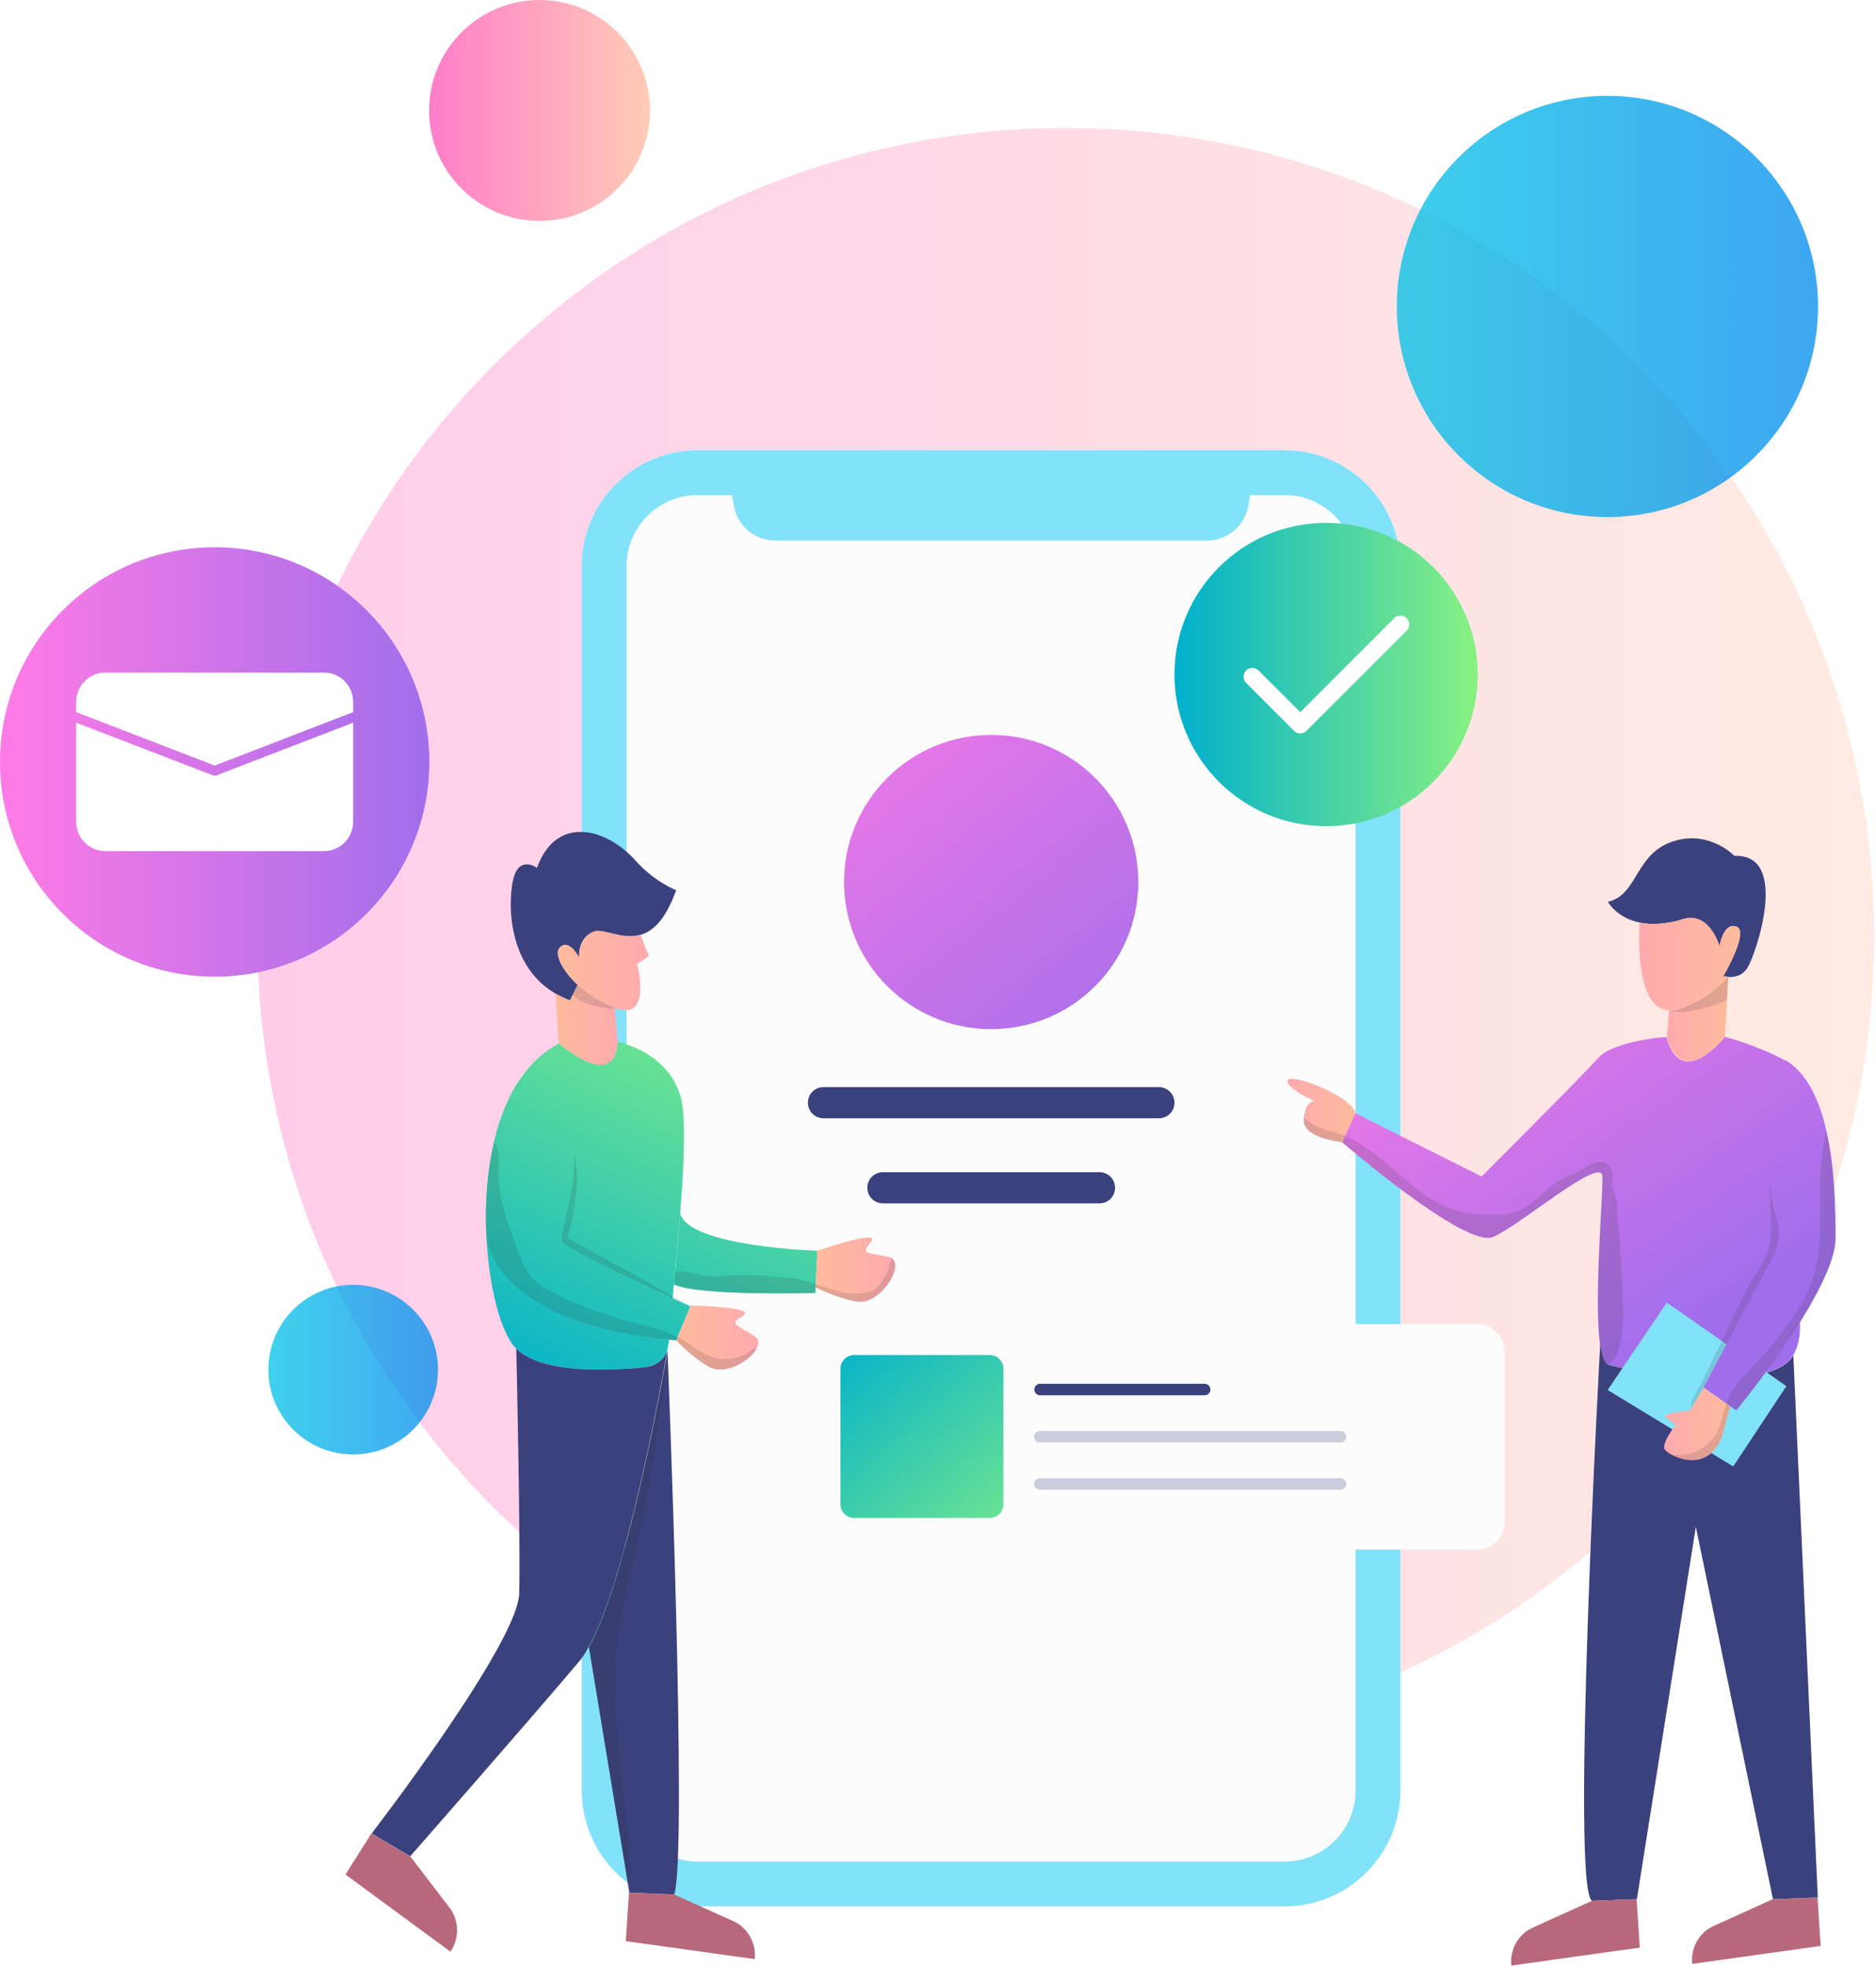 <svg xmlns="http://www.w3.org/2000/svg" width="783" height="821" viewBox="0 0 783 821" fill="none"><path opacity="0.29" d="M444.8 728.2C631.141 728.2 782.2 577.141 782.2 390.8C782.2 204.459 631.141 53.4 444.8 53.4C258.459 53.4 107.4 204.459 107.4 390.8C107.4 577.141 258.459 728.2 444.8 728.2Z" fill="url(#paint0_linear)"></path><path opacity="0.76" d="M670.9 215.8C719.446 215.8 758.8 176.446 758.8 127.9C758.8 79.354 719.446 40 670.9 40C622.354 40 583 79.354 583 127.9C583 176.446 622.354 215.8 670.9 215.8Z" fill="url(#paint1_linear)"></path><path opacity="0.75" d="M225.2 92.2C250.66 92.2 271.3 71.56 271.3 46.1C271.3 20.64 250.66 0 225.2 0C199.74 0 179.1 20.64 179.1 46.1C179.1 71.56 199.74 92.2 225.2 92.2Z" fill="url(#paint2_linear)"></path><path opacity="0.75" d="M147.4 607C166.951 607 182.8 591.151 182.8 571.6C182.8 552.049 166.951 536.2 147.4 536.2C127.849 536.2 112 552.049 112 571.6C112 591.151 127.849 607 147.4 607Z" fill="url(#paint3_linear)"></path><path d="M584.5 236.3V747.2C584.5 773.9 562.8 795.6 536.1 795.6H291.2C264.5 795.6 242.8 773.9 242.8 747.2V236.3C242.8 209.6 264.5 187.9 291.2 187.9H536.1C562.8 187.9 584.5 209.6 584.5 236.3Z" fill="#FCFCFC"></path><path d="M536.1 187.9H291.2C264.5 187.9 242.8 209.6 242.8 236.3V747.2C242.8 773.9 264.5 795.6 291.2 795.6H536.1C562.8 795.6 584.5 773.9 584.5 747.2V236.3C584.5 209.6 562.8 187.9 536.1 187.9ZM565.8 747.2C565.8 763.6 552.5 776.9 536.1 776.9H291.2C274.8 776.9 261.5 763.6 261.5 747.2V236.3C261.5 219.9 274.8 206.6 291.2 206.6H305.5L306.3 211.1C307.8 219.5 315.1 225.6 323.5 225.6H503.8C512.3 225.6 519.5 219.5 521 211.1L521.8 206.6H536.1C552.5 206.6 565.8 219.9 565.8 236.3V747.2Z" fill="#82E2F9"></path><path d="M413.7 429.5C447.61 429.5 475.1 402.01 475.1 368.1C475.1 334.19 447.61 306.7 413.7 306.7C379.79 306.7 352.3 334.19 352.3 368.1C352.3 402.01 379.79 429.5 413.7 429.5Z" fill="url(#paint4_linear)"></path><path d="M458.9 502.2H368.5C364.9 502.2 362 499.3 362 495.7C362 492.1 364.9 489.2 368.5 489.2H458.9C462.5 489.2 465.4 492.1 465.4 495.7C465.4 499.3 462.5 502.2 458.9 502.2Z" fill="#3B417D"></path><path d="M483.7 466.7H343.7C340.1 466.7 337.2 463.8 337.2 460.2C337.2 456.6 340.1 453.7 343.7 453.7H483.7C487.3 453.7 490.2 456.6 490.2 460.2C490.2 463.8 487.3 466.7 483.7 466.7Z" fill="#3B417D"></path><path d="M729.4 403.8C727.1 407.5 723.5 407.9 721.3 407.7C720.1 407.6 719.3 407.3 719.3 407.3C719.3 407.3 725.4 397 726.2 390.9C726.5 388.8 726.1 387.3 724.8 386.7C724.7 386.6 724.5 386.6 724.4 386.6C719.2 385.1 717.7 394.9 717.7 394.9C717.7 394.9 713.7 380.8 703.1 383.4C695.2 385.9 689 386 684.3 385C674.7 383 671.1 376.4 671.1 376.4C684.2 373.2 682.2 355.3 699.8 350.7C714.1 346.9 723.9 357.2 723.9 357.2C747.2 356.2 732.9 398.2 729.4 403.8Z" fill="#3B417D"></path><path d="M726.2 390.9C725.5 396 721.2 403.9 719.8 406.5C719.5 407 719.3 407.3 719.3 407.3C719.3 407.3 720.1 407.6 721.3 407.7C717.1 412.5 710.6 417.7 701.1 420.9C699.5 421.4 698 421.7 696.7 421.6C684 421.3 683.7 396.3 684.3 385C689 386 695.2 385.9 703.1 383.4C713.7 380.7 717.7 394.9 717.7 394.9C717.7 394.9 719.3 385.1 724.4 386.6C724.5 386.6 724.7 386.7 724.8 386.7C726.2 387.3 726.5 388.8 726.2 390.9Z" fill="url(#paint5_linear)"></path><path d="M748.4 565.7C738.6 582.3 680.1 572 671.4 569.7C671.3 569.7 671.2 569.6 671.1 569.6C669.5 568.8 668.5 565.6 667.8 560.9C665.2 541.8 669.2 497.8 668.8 490.9C668.3 482.2 634.8 511.2 623.2 516.2C611.6 521.2 560.2 476.7 560.2 476.7L561.3 474.2L565.7 464.6L618.4 491C618.4 491 661.9 447.5 667.4 441.2C672.9 434.9 695.4 432.3 695.6 433C701.9 455.7 719.9 432.7 719.9 432.7C719.9 432.7 733.1 436.1 744.9 442.5C756.8 448.8 738.3 456.2 739.1 487.6C740 518.8 758.2 549.1 748.4 565.7Z" fill="url(#paint6_linear)"></path><path d="M565.8 464.5L561.4 474.1L560.3 476.6C560.3 476.6 543.9 475.2 544.2 467.3C544.2 467 544.2 466.6 544.3 466.3C544.9 459.5 548.5 459.5 548.5 459.5C548.5 459.5 536.6 454.1 537.4 450.9C538.1 447.6 563.6 456.9 565.8 464.5Z" fill="url(#paint7_linear)"></path><path d="M758.7 791.9L740 792.6L707.8 637.2L683.2 792.6L664.6 793.3C655.3 790.5 667.8 562.2 667.9 560.9C668.6 565.9 669.7 569.2 671.5 569.7C680.2 572.1 738.7 582.4 748.5 565.7L758.7 791.9Z" fill="#3B417D"></path><path d="M630.8 820.3C630.1 813.6 633.7 807.1 639.9 804.4L664.4 793.3H664.5L683.1 792.6L684.4 812.8L630.8 820.3Z" fill="#B7697B"></path><path d="M706.3 819.6C705.6 812.9 709.2 806.4 715.4 803.7L739.9 792.6H740L758.6 791.9L759.9 812.1L706.3 819.6Z" fill="#B7697B"></path><path d="M721.3 407.7L720.8 417.2L720 432.6C720 432.6 702.1 455.5 695.7 432.9L696.6 421.7H696.7C698 421.7 699.4 421.5 701 421C710.6 417.7 717 412.5 721.3 407.7Z" fill="url(#paint8_linear)"></path><path d="M671 580.1L723.4 612L745.6 578.5L695.7 543.6L671 580.1Z" fill="#82E2F9"></path><path d="M766.1 516.9C766.1 538.3 724.7 588.6 724.7 588.6L722.4 587L720.5 585.7L711 579.1L739.7 525.1C742.4 520 743 514.1 741.5 508.6C738.3 497.3 737.6 485.3 739.6 473.7L745 442.3C754.2 447.7 759.4 459.1 762.3 472C765.9 487.6 766.1 505.3 766.1 516.9Z" fill="url(#paint9_linear)"></path><path d="M722.4 587.1C721 590.1 720 594.9 720 594.9C716.3 612.8 703.6 610.3 697.7 607.1C696 606.2 694.9 605.2 694.7 604.7C693.9 602.3 697.7 596.8 698.8 595.6C699.9 594.4 698.9 594.4 695.8 591.9C692.8 589.4 705.3 588.7 705.3 588.7L711.1 579.2L720.6 585.8L722.4 587.1Z" fill="url(#paint10_linear)"></path><path opacity="0.15" d="M675.9 562.1C675.4 564 674.8 565.9 673.6 567.4C672.9 568.3 672 569 671.1 569.6C669.5 568.8 668.5 565.6 667.8 560.9C665.2 541.8 669.2 497.8 668.8 490.9C668.3 482.2 634.8 511.2 623.2 516.2C611.6 521.2 560.2 476.7 560.2 476.7C560.2 476.7 543.8 475.3 544.1 467.4C544.1 467.1 544.1 466.7 544.2 466.4C545.7 467.6 547.2 468.9 549.3 469.9C552.4 471.4 555.8 472.1 559.1 473.2C559.9 473.5 560.6 473.8 561.4 474.1C579 481.5 590.6 501 609.3 505.6C613.4 506.6 617.7 506.9 621.9 506.9C626 507 630.1 506.8 633.9 505.3C639.1 503.2 643 498.8 647.2 495.1C650.9 491.8 655.9 490.8 660 488.1C669.1 482 673.8 485.1 672.9 493.3C672.6 496.2 674.6 498.8 674.8 501.7C675.7 514 676.7 526.3 677.2 538.6C677.6 546.5 677.8 554.4 675.9 562.1Z" fill="#333333"></path><path opacity="0.15" d="M721.3 407.7L720.8 417.2C720.8 417.2 720.7 417.2 720.7 417.3C718.4 418.7 715.7 419.5 713.1 420.2C710.8 420.8 708.6 421.5 706.2 421.9C704.1 422.3 702 422.5 699.9 422.3C699.2 422.2 697.7 422.2 696.7 421.8C698 421.8 699.4 421.6 701 421.1C710.6 417.7 717 412.5 721.3 407.7Z" fill="#333333"></path><path opacity="0.15" d="M766.1 516.9C766.1 538.3 724.7 588.6 724.7 588.6L722.4 587C721 590 720 594.8 720 594.8C716.3 612.7 703.6 610.2 697.7 607C698.8 607.1 699.9 607.2 700.8 607.2C707.2 607.2 712.6 604.1 716.1 598.8C718.4 594.8 719 590 720.5 585.7C720.8 584.8 721.1 584 721.5 583.2C723.2 579.5 726 576.4 728.7 573.4C740.8 560.2 753.6 546.5 757.9 529.1C761 516.2 759.1 502.7 759.8 489.5C760.1 483.6 761 477.7 762.3 471.9C765.9 487.6 766.1 505.3 766.1 516.9Z" fill="#333333"></path><path opacity="0.15" d="M739.7 525.1L711 579.1L705.7 587.8C705.6 587.5 705.6 587.1 705.7 586.6C705.9 584 708.6 580.3 709.8 577.9C712.5 572.2 715.3 566.4 718.1 560.7C720.5 555.7 722.9 550.8 725.3 545.8C727.2 541.8 729.1 537.8 731.4 534.1C733.7 530.4 736.3 526.8 737.7 522.7C740.9 513.8 738.3 503.9 738.8 494.5C739.3 499.3 740.1 504 741.5 508.6C743.1 514.1 742.4 520.1 739.7 525.1Z" fill="#333333"></path><path d="M231.9 414.7C233.7 415.8 235.8 416.7 237.9 417.5L241.1 411C240.8 410.8 240.6 410.5 240.3 410.3C240.2 410.2 240.2 410.2 240.1 410.1C239.9 409.9 239.7 409.7 239.5 409.5C234 403.8 231.4 397.8 233.6 395.5C237.4 391.4 241.7 399.8 241.7 399.8C241.7 399.8 240.8 391.7 247.6 388.9C251.7 387.2 259.3 392.4 267.2 390.2C272.5 388.7 277.8 383.9 282.2 371.5C282.2 371.5 273.3 368.2 265.1 359C253.8 346.3 232.5 339.2 224.1 362.2C224.1 362.2 217.5 357.3 214.7 365.3C212.1 372.6 210.2 402.1 231.9 414.7Z" fill="#3B417D"></path><path d="M239.6 409.5C240.1 410 240.6 410.5 241.1 411C245.2 414.9 250.6 418.5 256.7 420.7C272.5 426.5 265.9 402.4 265.9 402.4L270.8 398.9L267.3 390.1C259.5 392.3 251.8 387.2 247.7 388.8C240.9 391.6 241.8 399.7 241.8 399.7C241.8 399.7 237.5 391.3 233.7 395.4C231.5 397.8 234.1 403.7 239.6 409.5Z" fill="url(#paint11_linear)"></path><path d="M231.9 414.7L233.2 435.6C233.2 435.6 256.6 456.2 257.8 434.9L256.7 421V420.7C250.6 418.5 245.2 414.8 241.1 411L239.1 415.1L237.9 417.5C235.8 416.7 233.8 415.7 231.9 414.7Z" fill="url(#paint12_linear)"></path><path d="M203 515.4C203 515.4 203 515.5 203 515.6C204 537.6 209.3 556.9 215.5 562.9C226.5 573.6 255.3 572.1 269.8 570.5C273.8 570.1 277.1 567.4 278.5 563.7C279 560.7 279.3 559 279.3 559C279.7 554.8 280.1 549.7 280.6 543.8C280.8 541.2 281 538.6 281.3 536C282.2 525.8 283.1 515.8 283.9 506.3C285.2 489.7 286 474.8 285.1 463.7C283.2 439.8 257.9 434.8 257.9 434.8C256.7 456.1 233.3 435.5 233.3 435.5C227.1 438.7 222 443.5 217.9 449.2C205.6 466.3 201.9 492.3 203 515.4Z" fill="url(#paint13_linear)"></path><path d="M203 515.4C203 515.4 203 515.5 203 515.6C203.6 521.6 209.8 552.1 279.3 559.1C280.2 559.2 281.1 559.3 282.1 559.4H282.2L282.8 558L288.2 545.1C288.2 545.1 288.2 545.1 288.1 545.1C285.5 544 235.2 521.6 234.5 517.7C233.5 512.6 255.1 463.7 217.8 449.4C212.3 457 208.6 466.5 206.2 476.7C203.3 489 202.4 502.6 203 515.4Z" fill="url(#paint14_linear)"></path><path d="M281.3 536C290.8 541 340.3 539.6 340.3 539.6L340.4 537.3L340.5 535.9L341.2 522C341.2 522 287.1 520.3 283.9 506.3C283.3 514.1 282.5 522.4 281.8 530.7C281.6 532.5 281.4 534.3 281.3 536Z" fill="url(#paint15_linear)"></path><path d="M340.4 537.3C344.4 539.2 351.1 542.1 357.7 543.2C367.1 544.7 377.2 529 372.4 525.2C372 524.9 371.5 524.6 370.8 524.5C361.5 522.6 359.3 523.5 363.5 518.3C368.1 512.6 341.1 522 341.1 522L340.4 535.9V537.3Z" fill="url(#paint16_linear)"></path><path d="M282.1 559.2C285.2 562.4 290.4 567.3 296 570.4C302.5 574 312.9 568.1 315.8 562.8C316.9 560.7 316.8 558.7 314.8 557.5C306.7 552.5 304.3 552.5 310.1 549.1C316 545.6 291.2 544.9 288.2 544.8C288.3 544.8 288.3 544.8 288.3 544.8L282.9 557.7L282.3 559.1C282.2 559.2 282.1 559.2 282.1 559.2Z" fill="url(#paint17_linear)"></path><path d="M155.1 765.2L171.2 774.7C171.2 774.7 222.6 716.1 241.7 693.4C243.1 691.8 244.4 689.8 245.7 687.3C261 659.7 275 583.4 278.5 563.7C278.4 564 278.3 564.3 278.1 564.6C276.6 567.8 273.5 570.1 269.8 570.5C255.3 572.1 226.5 573.6 215.5 562.9C215.5 562.9 217.3 644.1 216.7 665C216.2 685.9 155.1 765.2 155.1 765.2Z" fill="#3B417D"></path><path d="M245.8 687.4L262.2 786.9L262.7 789.9L281.4 790.6C287.1 773.8 278.6 563.8 278.6 563.8C278.4 564.7 278.3 565.7 278.1 566.8C273.8 590.3 260.4 661 245.8 687.4Z" fill="#3B417D"></path><path d="M315 817.6C315.7 810.9 312.1 804.4 305.9 801.7L281.3 790.6H281.2L262.5 789.9L261.2 810.1L315 817.6Z" fill="#B7697B"></path><path d="M188 814.5C191.8 808.9 191.7 801.5 187.6 796.1L171.2 774.7H171.1L155 765.2L144.2 782.3L188 814.5Z" fill="#B7697B"></path><path opacity="0.15" d="M203 515.4C203 515.4 203 515.5 203 515.6C203.6 521.6 209.8 552.1 279.3 559.1C280.2 559.2 281.1 559.3 282.1 559.4C285.2 562.6 290.4 567.5 296 570.6C302.5 574.2 312.9 568.3 315.8 563C314.3 562.3 312.8 564.3 311.2 565.1C306.9 567.4 301.6 567.9 296.9 566.3C292.5 564.7 288.9 561.5 284.8 559.1C284.1 558.7 283.5 558.3 282.8 558C276.8 555 270.1 553.5 263.6 551.8C256.7 550 249.9 547.7 243.2 545.1C237.8 543 232.6 540.7 227.7 537.6C225.3 536.1 223 534.5 221.3 532.3C219.2 529.7 218 526.6 216.8 523.6C212.3 512.1 207.7 500.2 208.1 487.9C208.2 485.5 208.4 483 208 480.6C207.7 479.2 207.2 477.8 206.3 476.6C203.3 489 202.4 502.6 203 515.4Z" fill="#333333"></path><path opacity="0.15" d="M281.3 536C290.8 541 340.3 539.6 340.3 539.6L340.4 537.3C344.4 539.2 351.1 542.1 357.7 543.2C367.1 544.7 377.2 529 372.4 525.2C371.7 525.6 370.9 529.4 370.5 530.2C369.8 531.8 368.9 533.3 368 534.8C367.3 535.8 366.6 536.9 365.6 537.6C364.3 538.7 362.6 539.3 360.9 539.6C354 540.9 347.2 538.1 340.4 535.9C338.4 535.2 336.3 534.6 334.3 534.1C329.8 533.1 325.2 532.8 320.7 532.5C315.7 532.2 310.8 531.9 305.8 532.2C302.1 532.4 298.4 533 294.7 532.5C291 532 287.4 530.6 283.6 530.5C283 530.5 282.3 530.5 281.7 530.7C281.6 532.5 281.4 534.3 281.3 536Z" fill="#333333"></path><path opacity="0.15" d="M239.1 415.1C239.6 415.8 240.3 416.4 241 416.9C242.9 418.2 245.1 418.9 247.2 419.5C249.4 420.1 251.6 420.6 253.8 420.8C254.8 420.9 255.8 421.1 256.6 420.9V420.6C250.5 418.4 245.1 414.7 241 410.9L239.1 415.1Z" fill="#333333"></path><path opacity="0.15" d="M245.8 687.4L262.2 786.9C263 785.2 263.2 782.6 263.1 779.6C262.5 763.6 259.9 747.5 258.5 731.5C257.3 718.1 256.1 704.5 257.1 691.1C258.1 677.7 261.4 664.7 264.3 651.6C270.6 623.6 275.6 595.4 278 566.8C273.8 590.3 260.4 661 245.8 687.4Z" fill="#333333"></path><path opacity="0.15" d="M234.4 517C234.4 516.9 234.4 516.8 234.4 516.7C234.4 516.6 234.4 516.6 234.4 516.5C234.4 516.4 234.4 516.2 234.4 516.1V516C235.2 510.8 240.2 496.2 239.6 481.6C240.6 485.5 240.9 489.6 240.8 493.7C240.6 498.9 239.8 504.1 238.6 509.1C238.1 511.4 237.7 514.2 236.8 516.6L287.9 544.9C285.6 543.9 243.7 525.2 235.6 519C235.5 518.9 235.4 518.8 235.3 518.8C235.2 518.7 235.1 518.6 235 518.6C234.8 518.4 234.7 518.3 234.5 518.1C234.5 518 234.4 518 234.4 517.9C234.4 517.8 234.3 517.8 234.3 517.7C234.3 517.6 234.3 517.5 234.3 517.3C234.4 517.1 234.4 517.1 234.4 517Z" fill="#333333"></path><g filter="url(#filter0_d)"><path d="M616.5 646.7H347.7C341.3 646.7 336.1 641.5 336.1 635.1V564.2C336.1 557.8 341.3 552.6 347.7 552.6H616.5C622.9 552.6 628.1 557.8 628.1 564.2V635.1C628.1 641.5 622.9 646.7 616.5 646.7Z" fill="#FCFCFC"></path></g><path d="M413.1 633.5H356.5C353.4 633.5 350.8 631 350.8 627.8V571.2C350.8 568.1 353.3 565.5 356.5 565.5H413.1C416.2 565.5 418.8 568 418.8 571.2V627.8C418.8 631 416.2 633.5 413.1 633.5Z" fill="url(#paint18_linear)"></path><path d="M502.8 582.3H434.1C432.8 582.3 431.7 581.2 431.7 579.9C431.7 578.6 432.8 577.5 434.1 577.5H502.8C504.1 577.5 505.2 578.6 505.2 579.9C505.2 581.2 504.1 582.3 502.8 582.3Z" fill="#3B417D"></path><g opacity="0.5"><path opacity="0.5" d="M559.5 602H434C432.7 602 431.6 600.9 431.6 599.6C431.6 598.3 432.7 597.2 434 597.2H559.5C560.8 597.2 561.9 598.3 561.9 599.6C561.9 600.9 560.9 602 559.5 602Z" fill="#3B417D"></path></g><g opacity="0.5"><path opacity="0.5" d="M559.5 621.7H434C432.7 621.7 431.6 620.6 431.6 619.3C431.6 618 432.7 616.9 434 616.9H559.5C560.8 616.9 561.9 618 561.9 619.3C561.9 620.6 560.9 621.7 559.5 621.7Z" fill="#3B417D"></path></g><path d="M553.5 344.8C588.46 344.8 616.8 316.46 616.8 281.5C616.8 246.54 588.46 218.2 553.5 218.2C518.54 218.2 490.2 246.54 490.2 281.5C490.2 316.46 518.54 344.8 553.5 344.8Z" fill="url(#paint19_linear)"></path><path d="M542.7 306.1C541.7 306.1 540.8 305.7 540.1 305L520.1 285C518.7 283.6 518.7 281.2 520.1 279.8C521.5 278.4 523.9 278.4 525.3 279.8L542.7 297.2L581.9 258C583.3 256.6 585.7 256.6 587.1 258C588.5 259.4 588.5 261.8 587.1 263.2L545.3 305C544.6 305.7 543.7 306.1 542.7 306.1Z" fill="white"></path><path d="M89.6 407.6C139.085 407.6 179.2 367.485 179.2 318C179.2 268.515 139.085 228.4 89.6 228.4C40.115 228.4 0 268.515 0 318C0 367.485 40.115 407.6 89.6 407.6Z" fill="url(#paint20_linear)"></path><path d="M89.6 319.5L147.4 297.2V292.9C147.4 286.1 141.9 280.7 135.2 280.7H44C37.2 280.7 31.8 286.2 31.8 292.9V297.2L89.6 319.5Z" fill="white"></path><path d="M90.3 323.6C90.1 323.7 89.8 323.7 89.6 323.7C89.4 323.7 89.1 323.7 88.9 323.6L31.8 301.6V343C31.8 349.8 37.3 355.2 44 355.2H135.2C142 355.2 147.4 349.7 147.4 343V301.6L90.3 323.6Z" fill="white"></path><defs><filter id="filter0_d" x="266.1" y="482.6" width="492" height="294.1" filterUnits="userSpaceOnUse" color-interpolation-filters="sRGB"><feGaussianBlur stdDeviation="50"></feGaussianBlur></filter><linearGradient id="paint0_linear" x1="107.309" y1="390.801" x2="782.197" y2="390.801" gradientUnits="userSpaceOnUse"><stop stop-color="#FF52B8"></stop><stop offset="1" stop-color="#FFBB9D"></stop></linearGradient><linearGradient id="paint1_linear" x1="582.98" y1="127.92" x2="758.773" y2="127.92" gradientUnits="userSpaceOnUse"><stop stop-color="#00C1E6"></stop><stop offset="1" stop-color="#008BED"></stop></linearGradient><linearGradient id="paint2_linear" x1="179.149" y1="46.142" x2="271.274" y2="46.142" gradientUnits="userSpaceOnUse"><stop stop-color="#FF52B8"></stop><stop offset="1" stop-color="#FFBB9D"></stop></linearGradient><linearGradient id="paint3_linear" x1="111.966" y1="571.583" x2="182.835" y2="571.583" gradientUnits="userSpaceOnUse"><stop stop-color="#00C1E6"></stop><stop offset="1" stop-color="#008BED"></stop></linearGradient><linearGradient id="paint4_linear" x1="331.04" y1="266.735" x2="478.871" y2="448.058" gradientUnits="userSpaceOnUse"><stop stop-color="#FF7BE6"></stop><stop offset="1" stop-color="#A16EEB"></stop></linearGradient><linearGradient id="paint5_linear" x1="684.053" y1="402.356" x2="726.302" y2="402.356" gradientUnits="userSpaceOnUse"><stop stop-color="#FFAAAE"></stop><stop offset="1" stop-color="#FFBB9D"></stop></linearGradient><linearGradient id="paint6_linear" x1="591.539" y1="366.962" x2="714.243" y2="550.607" gradientUnits="userSpaceOnUse"><stop stop-color="#FF7BE6"></stop><stop offset="1" stop-color="#A16EEB"></stop></linearGradient><linearGradient id="paint7_linear" x1="537.221" y1="463.422" x2="565.763" y2="463.422" gradientUnits="userSpaceOnUse"><stop stop-color="#FFAAAE"></stop><stop offset="1" stop-color="#FFBB9D"></stop></linearGradient><linearGradient id="paint8_linear" x1="695.719" y1="425.265" x2="721.269" y2="425.265" gradientUnits="userSpaceOnUse"><stop stop-color="#FFAAAE"></stop><stop offset="1" stop-color="#FFBB9D"></stop></linearGradient><linearGradient id="paint9_linear" x1="620.562" y1="347.569" x2="743.267" y2="531.214" gradientUnits="userSpaceOnUse"><stop stop-color="#FF7BE6"></stop><stop offset="1" stop-color="#A16EEB"></stop></linearGradient><linearGradient id="paint10_linear" x1="694.54" y1="594.22" x2="722.415" y2="594.22" gradientUnits="userSpaceOnUse"><stop stop-color="#FFAAAE"></stop><stop offset="1" stop-color="#FFBB9D"></stop></linearGradient><linearGradient id="paint11_linear" x1="270.714" y1="405.047" x2="232.915" y2="405.047" gradientUnits="userSpaceOnUse"><stop stop-color="#FFAAAE"></stop><stop offset="1" stop-color="#FFBB9D"></stop></linearGradient><linearGradient id="paint12_linear" x1="257.816" y1="427.735" x2="231.911" y2="427.735" gradientUnits="userSpaceOnUse"><stop stop-color="#FFAAAE"></stop><stop offset="1" stop-color="#FFBB9D"></stop></linearGradient><linearGradient id="paint13_linear" x1="210.921" y1="583.426" x2="298.388" y2="400.33" gradientUnits="userSpaceOnUse"><stop stop-color="#00B0CD"></stop><stop offset="1" stop-color="#89F182"></stop></linearGradient><linearGradient id="paint14_linear" x1="211.541" y1="583.72" x2="299.007" y2="400.625" gradientUnits="userSpaceOnUse"><stop stop-color="#00B0CD"></stop><stop offset="1" stop-color="#89F182"></stop></linearGradient><linearGradient id="paint15_linear" x1="269.763" y1="611.533" x2="357.229" y2="428.437" gradientUnits="userSpaceOnUse"><stop stop-color="#00B0CD"></stop><stop offset="1" stop-color="#89F182"></stop></linearGradient><linearGradient id="paint16_linear" x1="373.655" y1="529.845" x2="340.408" y2="529.845" gradientUnits="userSpaceOnUse"><stop stop-color="#FFAAAE"></stop><stop offset="1" stop-color="#FFBB9D"></stop></linearGradient><linearGradient id="paint17_linear" x1="316.455" y1="558.231" x2="282.089" y2="558.231" gradientUnits="userSpaceOnUse"><stop stop-color="#FFAAAE"></stop><stop offset="1" stop-color="#FFBB9D"></stop></linearGradient><linearGradient id="paint18_linear" x1="347.311" y1="556.497" x2="436.823" y2="659.303" gradientUnits="userSpaceOnUse"><stop stop-color="#00B0CD"></stop><stop offset="1" stop-color="#89F182"></stop></linearGradient><linearGradient id="paint19_linear" x1="490.21" y1="281.524" x2="616.885" y2="281.524" gradientUnits="userSpaceOnUse"><stop stop-color="#00B0CD"></stop><stop offset="1" stop-color="#89F182"></stop></linearGradient><linearGradient id="paint20_linear" x1="-0.027" y1="317.975" x2="179.149" y2="317.975" gradientUnits="userSpaceOnUse"><stop stop-color="#FF7BE6"></stop><stop offset="1" stop-color="#A16EEB"></stop></linearGradient></defs></svg>